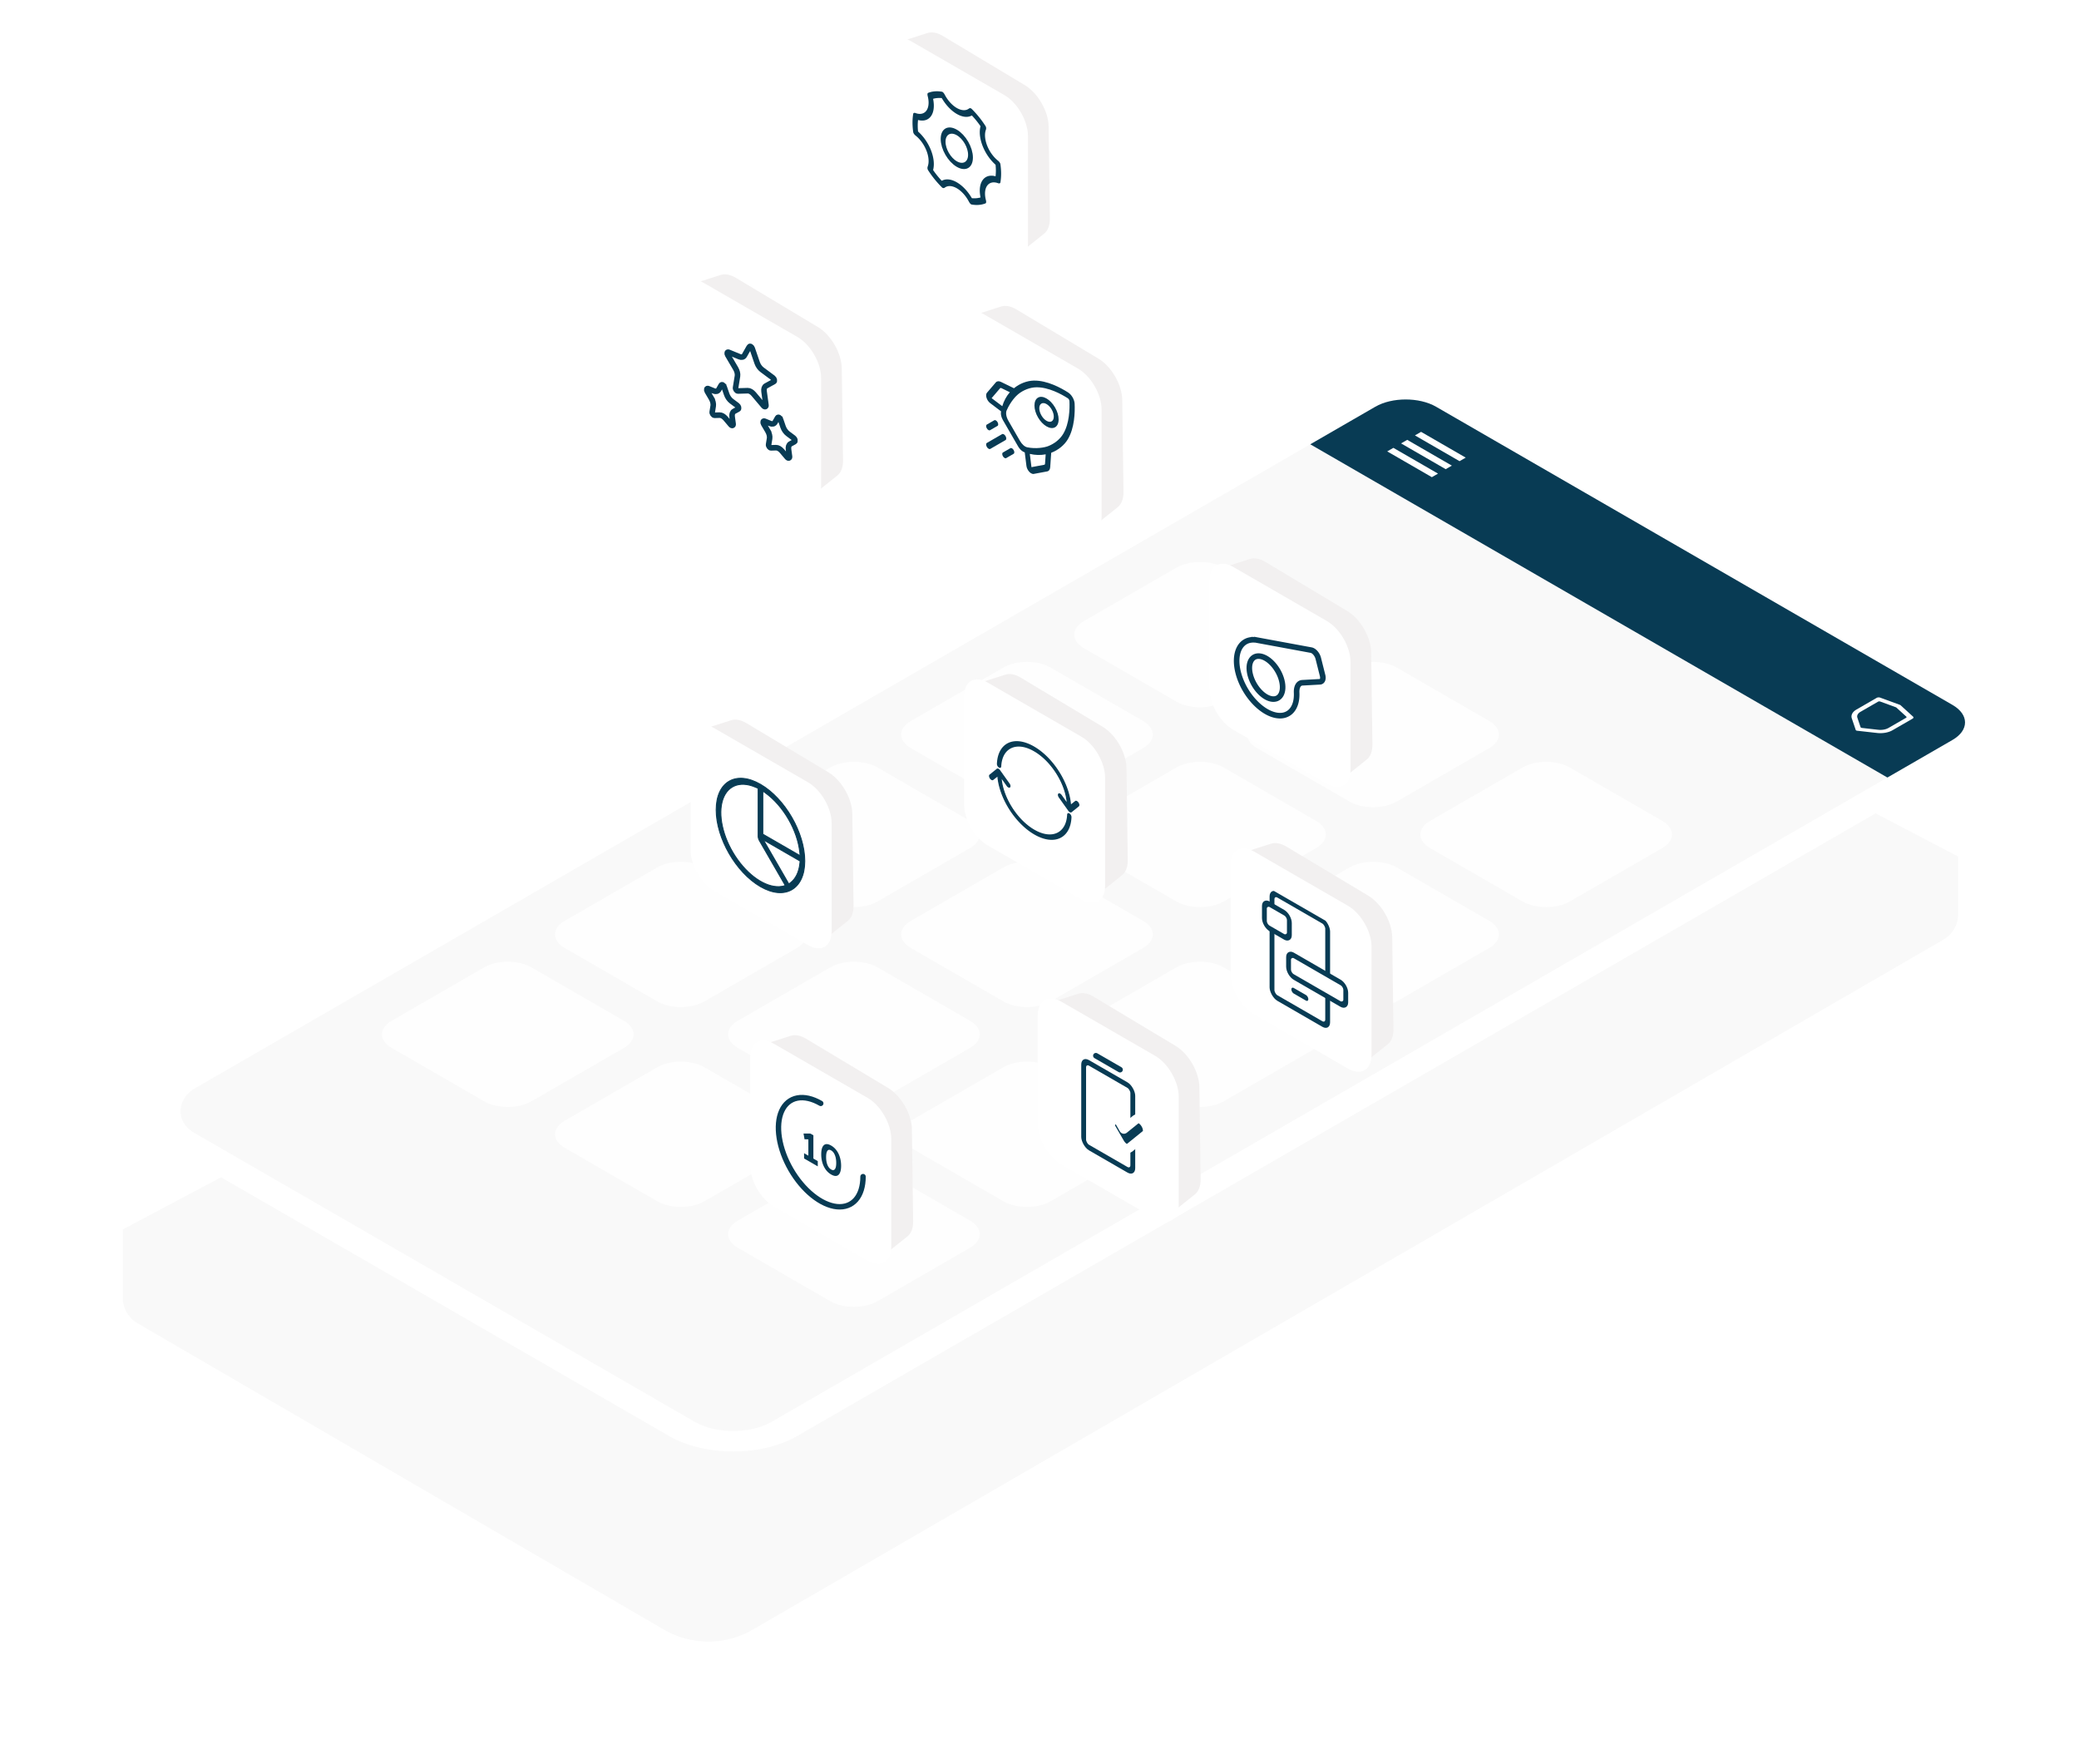 <svg width="593" height="503" fill="none" xmlns="http://www.w3.org/2000/svg"><g filter="url(#a)"><path d="M564.5 226.584v-16.427L401.945 125 41 316.5v19.485a8.402 8.402 0 0 0 4.176 7.261l150.174 87.393a25.206 25.206 0 0 0 25.313.023l339.648-196.809a8.402 8.402 0 0 0 4.189-7.269z" fill="#F9F9F9"/></g><rect y="-4.134" width="198.352" height="419.862" rx="16.806" transform="matrix(.866 .5 -.866 .5 397.37 108.933)" fill="#F9F9F9"/><rect y="-4.134" width="198.352" height="419.862" rx="16.806" transform="matrix(.866 .5 -.866 .5 397.37 108.933)" stroke="#fff" stroke-width="8.269"/><path d="M392.29 116c4.783-2.761 12.538-2.761 17.32 0l147.297 85.042c4.783 2.761 4.783 7.238 0 10l-18.557 10.713-164.616-95.041L392.29 116z" fill="#083B54"/><path fill="#fff" d="m405.34 123.165 12.73 7.35-1.756 1.014-12.73-7.35zM401.389 125.446l12.73 7.35-1.756 1.014-12.73-7.35zM397.438 127.727l12.73 7.35-1.756 1.014-12.73-7.35zM541.936 201.032c.06.022.111.052.149.086l3.574 3.257c.202.184.155.426-.115.582l-5.742 3.315c-1.154.666-2.803.958-4.393.778l-5.713-.645c-.193-.022-.344-.109-.381-.22l-1.118-3.298c-.312-.919.194-1.871 1.347-2.536l5.744-3.316c.269-.156.688-.183 1.007-.067l5.641 2.064zm-1.029.767a.443.443 0 0 0-.15-.087l-4.464-1.633a.769.769 0 0 0-.601.038l-5.007 2.891c-.769.444-1.107 1.079-.899 1.691l.91 2.688c.038.112.189.199.382.22l4.656.526c1.061.12 2.159-.075 2.928-.518l5.008-2.892c.16-.092.187-.236.066-.347l-2.829-2.577z"/><g clip-path="url(#b)" opacity=".8"><path d="M335.555 161.889c3.72-2.148 9.751-2.148 13.472 0l26.365 15.222c3.72 2.148 3.72 5.63 0 7.778l-26.365 15.222c-3.721 2.148-9.752 2.148-13.472 0l-26.366-15.222c-3.72-2.148-3.72-5.63 0-7.778l26.366-15.222z" fill="#fff"/></g><g clip-path="url(#c)" opacity=".8"><path d="M286.192 190.389c3.72-2.148 9.751-2.148 13.471 0l26.366 15.222c3.72 2.148 3.72 5.63 0 7.778l-26.366 15.222c-3.72 2.148-9.751 2.148-13.471 0l-26.366-15.222c-3.72-2.148-3.72-5.63 0-7.778l26.366-15.222z" fill="#fff"/></g><g clip-path="url(#d)" opacity=".8"><path d="M236.828 218.889c3.72-2.148 9.752-2.148 13.472 0l26.365 15.222c3.72 2.148 3.72 5.63 0 7.778L250.3 257.111c-3.72 2.148-9.752 2.148-13.472 0l-26.365-15.222c-3.721-2.148-3.721-5.63 0-7.778l26.365-15.222z" fill="#fff"/></g><g clip-path="url(#e)" opacity=".8"><path d="M187.465 247.389c3.72-2.148 9.751-2.148 13.471 0l26.366 15.222c3.72 2.148 3.72 5.63 0 7.778l-26.366 15.222c-3.72 2.148-9.751 2.148-13.471 0l-26.366-15.222c-3.72-2.148-3.72-5.63 0-7.778l26.366-15.222z" fill="#fff"/></g><g clip-path="url(#f)" opacity=".8"><path d="M138.101 275.889c3.72-2.148 9.752-2.148 13.472 0l26.366 15.222c3.72 2.148 3.72 5.63 0 7.778l-26.366 15.222c-3.72 2.148-9.752 2.148-13.472 0l-26.365-15.222c-3.72-2.148-3.72-5.63 0-7.778l26.365-15.222z" fill="#fff"/></g><g clip-path="url(#g)" opacity=".8"><path d="M384.919 190.389c3.72-2.148 9.751-2.148 13.471 0l26.366 15.222c3.72 2.148 3.72 5.63 0 7.778l-26.366 15.222c-3.72 2.148-9.751 2.148-13.471 0l-26.366-15.222c-3.72-2.148-3.72-5.63 0-7.778l26.366-15.222z" fill="#fff"/></g><g clip-path="url(#h)" opacity=".8"><path d="M335.555 218.889c3.72-2.148 9.751-2.148 13.472 0l26.365 15.222c3.72 2.148 3.72 5.63 0 7.778l-26.365 15.222c-3.721 2.148-9.752 2.148-13.472 0l-26.366-15.222c-3.72-2.148-3.72-5.63 0-7.778l26.366-15.222z" fill="#fff"/></g><g clip-path="url(#i)" opacity=".8"><path d="M286.192 247.389c3.72-2.148 9.751-2.148 13.471 0l26.366 15.222c3.72 2.148 3.72 5.63 0 7.778l-26.366 15.222c-3.72 2.148-9.751 2.148-13.471 0l-26.366-15.222c-3.72-2.148-3.72-5.63 0-7.778l26.366-15.222z" fill="#fff"/></g><g clip-path="url(#j)" opacity=".8"><path d="M236.828 275.889c3.72-2.148 9.752-2.148 13.472 0l26.365 15.222c3.72 2.148 3.72 5.63 0 7.778L250.3 314.111c-3.72 2.148-9.752 2.148-13.472 0l-26.365-15.222c-3.721-2.148-3.721-5.63 0-7.778l26.365-15.222z" fill="#fff"/></g><g clip-path="url(#k)" opacity=".8"><path d="M187.465 304.389c3.72-2.148 9.751-2.148 13.471 0l26.366 15.222c3.72 2.148 3.72 5.63 0 7.778l-26.366 15.222c-3.72 2.148-9.751 2.148-13.471 0l-26.366-15.222c-3.72-2.148-3.72-5.63 0-7.778l26.366-15.222z" fill="#fff"/></g><g clip-path="url(#l)" opacity=".8"><path d="M434.282 218.889c3.72-2.148 9.752-2.148 13.472 0l26.365 15.222c3.72 2.148 3.72 5.63 0 7.778l-26.365 15.222c-3.72 2.148-9.752 2.148-13.472 0l-26.366-15.222c-3.72-2.148-3.72-5.63 0-7.778l26.366-15.222z" fill="#fff"/></g><g clip-path="url(#m)" opacity=".8"><path d="M384.919 247.389c3.72-2.148 9.751-2.148 13.471 0l26.366 15.222c3.72 2.148 3.72 5.63 0 7.778l-26.366 15.222c-3.72 2.148-9.751 2.148-13.471 0l-26.366-15.222c-3.72-2.148-3.72-5.63 0-7.778l26.366-15.222z" fill="#fff"/></g><g clip-path="url(#n)" opacity=".8"><path d="M335.555 275.889c3.72-2.148 9.752-2.148 13.472 0l26.365 15.222c3.72 2.148 3.72 5.63 0 7.778l-26.365 15.222c-3.72 2.148-9.752 2.148-13.472 0l-26.365-15.222c-3.72-2.148-3.72-5.63 0-7.778l26.365-15.222z" fill="#fff"/></g><g clip-path="url(#o)" opacity=".8"><path d="M286.192 304.389c3.72-2.148 9.751-2.148 13.471 0l26.366 15.222c3.72 2.148 3.72 5.63 0 7.778l-26.366 15.222c-3.72 2.148-9.751 2.148-13.471 0l-26.366-15.222c-3.72-2.148-3.72-5.63 0-7.778l26.366-15.222z" fill="#fff"/></g><g clip-path="url(#p)" opacity=".8"><path d="M236.828 332.889c3.72-2.148 9.752-2.148 13.472 0l26.365 15.222c3.72 2.148 3.72 5.63 0 7.778L250.3 371.111c-3.72 2.148-9.752 2.148-13.472 0l-26.365-15.222c-3.721-2.148-3.721-5.63 0-7.778l26.365-15.222z" fill="#fff"/></g><g filter="url(#q)"><path d="M286.773 164.414c1.252-.401 2.801-.101 4.387.851l23.362 14.017c3.731 2.239 6.733 7.452 6.792 11.794l.354 26.214c.026 1.938-.548 3.475-1.618 4.331l-5.752 4.602c-1.601 1.28-4.103.878-6.554-1.054l-20.087-15.834c-2.703-2.132-4.859-5.738-5.495-9.192l-4.922-26.745c-.628-3.413.345-6.044 2.489-6.73l7.044-2.254z" fill="#F2F0F0"/><g clip-path="url(#r)"><path d="M275 170.572c0-4.295 3.016-6.037 6.736-3.889l26.737 15.437c3.72 2.147 6.735 7.371 6.735 11.666v30.873c0 4.296-3.015 6.037-6.735 3.889l-26.737-15.436c-3.72-2.148-6.736-7.371-6.736-11.667v-30.873z" fill="#fff"/><g clip-path="url(#s)" fill="#083B54"><path fill-rule="evenodd" clip-rule="evenodd" d="M305.35 201.807c-.326-6.158-4.862-13.508-10.41-16.711-5.601-3.234-10.171-1.049-10.418 4.859-.011.278.19.625.437.768.246.142.445.026.458-.251.246-5.37 4.416-7.349 9.523-4.4 5.049 2.915 9.182 9.588 9.513 15.202l-1.742-2.453c-.221-.304-.532-.431-.694-.283-.162.148-.114.515.108.82l2.707 3.8c.221.304.532.431.694.283l2.078-1.678c.162-.148.114-.515-.107-.82-.222-.304-.532-.431-.694-.283l-1.453 1.147z"/><path d="m305.35 201.807-.172-.086c.004.083.051.18.117.244.067.064.141.083.186.047l-.131-.205zm-20.828-11.852.172.108-.172-.108zm.895.517.172.109-.172-.109zm19.036 10.802-.101.104c.055.076.127.122.185.118.058-.003.093-.057.088-.137l-.172-.085zm-1.742-2.453.101-.103-.003-.003-.098.106zm-.586.537.1-.104-.002-.003-.098.107zm2.707 3.8-.101.104.003.003.098-.107zm.694.283-.133-.204-.004.004.137.2zm2.078-1.678.132.204.004-.003-.136-.201zm-.801-1.103.131.204.005-.004-.136-.2zm-1.281 1.234c-.332-6.275-4.951-13.746-10.582-16.997v.398c5.465 3.155 9.918 10.385 10.238 16.426l.344.173zm-10.582-16.997c-5.685-3.282-10.338-1.072-10.59 4.949l.344.217c.243-5.795 4.729-7.954 10.246-4.768v-.398zm-10.59 4.949c-.016.395.269.88.609 1.076v-.398a.57.57 0 0 1-.265-.461l-.344-.217zm.609 1.076c.344.199.613.033.63-.341l-.344-.219c-.008.181-.137.248-.286.162v.398zm.63-.341c.241-5.257 4.327-7.21 9.351-4.31v-.398c-5.191-2.997-9.444-.992-9.695 4.489l.344.219zm9.351-4.31c4.966 2.867 9.017 9.42 9.341 14.918l.344.17c-.338-5.731-4.553-12.523-9.685-15.486v.398zm7.671 12.654 1.741 2.453.202-.207-1.742-2.453-.201.207zm-.457-.187c.104-.095.311-.013.459.19l.196-.213c-.294-.406-.708-.578-.928-.378l.273.401zm.069.513c-.143-.196-.169-.421-.069-.513l-.273-.401c-.224.206-.155.715.145 1.128l.197-.214zm2.709 3.803-2.707-3.8-.201.208 2.707 3.8.201-.208zm.457.187c-.104.095-.311.014-.459-.19l-.196.214c.294.405.708.578.928.377l-.273-.401zm2.083-1.681-2.079 1.677.265.408 2.078-1.678-.264-.407zm-.074-.51c.143.197.169.422.07.513l.272.401c.224-.205.155-.714-.145-1.127l-.197.213zm-.459-.19c.104-.095.311-.013.459.19l.197-.213c-.295-.406-.709-.578-.929-.378l.273.401zm-1.458 1.152 1.453-1.148-.263-.408-1.453 1.147.263.409z"/><path fill-rule="evenodd" clip-rule="evenodd" d="M284.626 193.098c.326 6.159 4.862 13.509 10.41 16.712 5.601 3.234 10.17 1.049 10.417-4.859.012-.278-.189-.626-.436-.768-.247-.143-.446-.026-.458.251-.247 5.37-4.416 7.349-9.523 4.4-5.05-2.915-9.182-9.588-9.513-15.202l1.741 2.452c.222.305.532.432.694.284.162-.148.114-.515-.107-.82l-2.707-3.8c-.221-.305-.532-.431-.694-.283l-2.078 1.677c-.162.149-.114.516.107.82.221.305.532.432.694.284l1.453-1.148z"/><path d="m284.626 193.098.172.087a.389.389 0 0 0-.118-.244c-.067-.064-.14-.083-.186-.047l.132.204zm20.827 11.853-.172-.109.172.109zm-.894-.517-.173-.109.173.109zm-19.036-10.802.1-.104c-.054-.076-.126-.122-.184-.119-.059.004-.093.058-.088.137l.172.086zm1.741 2.452-.1.104.002.003.098-.107zm.587-.536-.1.104.002.003.098-.107zm-2.707-3.8.1-.104-.002-.003-.098.107zm-.694-.283.132.204.004-.004-.136-.2zm-2.078 1.677-.133-.204-.004.004.137.2zm.107.82.098-.106-.098.106zm.694.284-.132-.205-.004.005.136.2zm1.281-1.234c.332 6.275 4.951 13.746 10.582 16.997v-.398c-5.465-3.155-9.918-10.385-10.238-16.426l-.344-.173zm10.582 16.997c5.684 3.282 10.338 1.072 10.59-4.949l-.345-.218c-.242 5.796-4.728 7.954-10.245 4.769v.398zm10.59-4.949c.016-.395-.269-.88-.609-1.076v.398a.567.567 0 0 1 .264.46l.345.218zm-.609-1.076c-.344-.199-.613-.033-.631.341l.345.219c.008-.181.137-.248.286-.162v-.398zm-.631.341c-.241 5.257-4.327 7.21-9.35 4.31v.398c5.191 2.997 9.443.992 9.695-4.489l-.345-.219zm-9.35 4.31c-4.967-2.867-9.017-9.42-9.342-14.918l-.343-.171c.338 5.732 4.553 12.524 9.685 15.487v-.398zm-7.671-12.654-1.742-2.453-.201.207 1.742 2.453.201-.207zm.457.186c-.104.096-.312.014-.46-.19l-.196.214c.295.406.709.578.929.377l-.273-.401zm-.069-.512c.142.196.169.421.069.512l.273.401c.224-.205.154-.714-.146-1.127l-.196.214zm-2.709-3.803 2.707 3.8.2-.208-2.707-3.8-.2.208zm-.458-.187c.105-.095.312-.014.46.19l.196-.214c-.294-.405-.709-.578-.928-.377l.272.401zm-2.082 1.681 2.078-1.678-.264-.407-2.079 1.678.265.407zm.073.51c-.142-.197-.169-.422-.069-.513l-.273-.401c-.224.205-.154.714.146 1.127l.196-.213zm.46.19c-.105.095-.312.013-.46-.19l-.196.213c.294.406.709.578.928.377l-.272-.4zm1.457-1.152-1.453 1.148.264.408 1.453-1.147-.264-.409z"/></g></g></g><g filter="url(#t)"><path d="M356.564 131.414c1.253-.401 2.801-.101 4.387.851l23.363 14.017c3.73 2.239 6.732 7.453 6.791 11.794l.354 26.214c.027 1.938-.548 3.475-1.618 4.331l-5.752 4.602c-1.6 1.28-4.103.878-6.554-1.054l-20.086-15.834c-2.704-2.132-4.859-5.738-5.495-9.192l-4.923-26.745c-.628-3.413.345-6.044 2.489-6.73l7.044-2.254z" fill="#F2F0F0"/><g clip-path="url(#u)"><path d="M345 137.572c0-4.295 3.016-6.037 6.736-3.889l26.737 15.437c3.72 2.147 6.735 7.371 6.735 11.666v30.873c0 4.296-3.015 6.037-6.735 3.889l-26.737-15.436c-3.72-2.148-6.736-7.371-6.736-11.667v-30.873z" fill="#fff"/><g clip-path="url(#v)" stroke="#083B54" stroke-width="1.592"><path d="M373.971 157.414c.841.155 1.754 1.202 2.04 2.338l1.234 4.903c.252.999-.065 1.756-.75 1.794l-5.002.276c-1.225.068-1.722 1.366-1.653 2.834.206 4.367-2.098 7.142-5.852 6.448-4.501-.832-9.336-6.318-10.821-12.218-1.384-5.499.615-9.473 4.535-9.318l-.022-.067.022.067a.394.394 0 0 0 .172-.031l16.097 2.974z"/><path d="M365.598 166.086c.845 3.356-.484 5.705-2.969 5.246-2.484-.459-5.183-3.552-6.028-6.909-.845-3.356.485-5.705 2.969-5.246 2.485.459 5.184 3.552 6.028 6.909z"/></g></g></g><path d="M285.564 87.414c1.253-.401 2.801-.1 4.387.851l23.363 14.017c3.73 2.239 6.732 7.453 6.791 11.794l.354 26.214c.027 1.938-.548 3.475-1.618 4.331l-5.752 4.602c-1.6 1.28-4.103.878-6.554-1.054l-20.086-15.834c-2.704-2.132-4.859-5.738-5.495-9.192l-4.923-26.745c-.628-3.413.345-6.044 2.489-6.73l7.044-2.254z" fill="#F2F0F0"/><g clip-path="url(#w)"><path d="M274 93.572c0-4.296 3.016-6.037 6.736-3.889l26.737 15.437c3.72 2.147 6.735 7.371 6.735 11.666v30.873c0 4.296-3.015 6.037-6.735 3.889l-26.737-15.436c-3.72-2.148-6.736-7.371-6.736-11.667V93.572z" fill="#fff"/><g clip-path="url(#x)" fill="#083B54"><path d="M306.52 115.15c-.055-1.191-.853-2.574-1.857-3.217-2.026-1.297-5.99-3.462-9.78-3.386-1.933.038-3.976.815-5.607 2.131l-.06.049-3.701-1.806c-.609-.298-1.152-.242-1.489.152l-2.525 2.952c-.255.299-.296.834-.109 1.431.188.598.573 1.161 1.031 1.507l3.118 2.358-.032.192c-.104.657.102 1.513.55 2.29l4.344 7.523c.372.644.874 1.171 1.389 1.468.106.061.213.113.319.154l.182.067.483 3.88c.071.57.366 1.185.79 1.646.176.192.362.344.548.451.261.151.52.213.746.171l3.819-.711c.509-.095.829-.537.876-1.214l.286-4.108.072-.027c1.955-.755 3.65-2.136 4.649-3.79 1.961-3.245 2.069-7.761 1.958-10.163zm-8.658 17.404-3.653.68-.471-3.781c1.544.367 3.072.409 4.527.125l-.187 2.676c-.011.167-.09.276-.216.3zm-12.233-21.863 2.411 1.177c-.974 1.118-1.701 2.462-2.155 3.983l-3.039-2.298 2.415-2.824c.084-.097.218-.111.368-.038zm13.336 16.551c-1.032.398-3.484.848-5.982.326-.733-.154-1.517-.895-2.061-1.837l-3.284-5.699c-.614-1.065-.837-2.249-.508-2.988 1.141-2.564 2.656-4.108 3.283-4.614 1.509-1.218 3.386-1.936 5.15-1.972 3.479-.069 7.144 1.935 9.019 3.136.249.159.446.501.459.795.103 2.225.006 6.401-1.794 9.379-.912 1.51-2.473 2.776-4.282 3.474z"/><path d="M298.508 121.611c.883.509 1.765.631 2.437.242.651-.376 1.01-1.169 1.01-2.232 0-1.064-.359-2.27-1.01-3.398-1.344-2.329-3.53-3.591-4.874-2.814-.651.376-1.009 1.169-1.009 2.232 0 1.064.358 2.271 1.009 3.398.672 1.165 1.554 2.062 2.437 2.572zm-1.462-6.513c.403-.233.933-.16 1.462.145.53.306 1.059.845 1.462 1.543.391.677.606 1.401.606 2.039 0 .638-.215 1.114-.606 1.339-.806.466-2.118-.291-2.924-1.688-.391-.677-.606-1.401-.606-2.039 0-.638.215-1.114.606-1.339zM281.93 122.652c.168.097.336.12.463.046l2.138-1.234c.255-.148.255-.626 0-1.069-.256-.443-.671-.682-.926-.535l-2.137 1.234c-.256.148-.256.626 0 1.069.127.222.295.392.462.489zM286.817 124.381c-.271-.469-.711-.723-.982-.567l-4.356 2.515c-.271.157-.271.664 0 1.134.136.234.313.415.491.518.177.102.355.127.491.048l4.356-2.515c.271-.156.271-.664 0-1.133zM288.2 127.82l-2.137 1.233c-.256.148-.256.627 0 1.069.128.222.295.392.463.489.167.097.335.12.463.046l2.137-1.234c.255-.148.255-.626 0-1.069-.256-.443-.67-.682-.926-.534z"/></g></g><path d="M264.564 9.414c1.253-.401 2.801-.1 4.387.851l23.363 14.017c3.73 2.239 6.732 7.453 6.791 11.794l.354 26.214c.027 1.938-.548 3.475-1.618 4.331l-5.752 4.602c-1.6 1.28-4.103.878-6.554-1.054l-20.086-15.834c-2.704-2.132-4.859-5.738-5.495-9.192l-4.923-26.745c-.628-3.413.345-6.044 2.489-6.73l7.044-2.254z" fill="#F2F0F0"/><g clip-path="url(#y)"><path d="M253 15.572c0-4.295 3.016-6.037 6.736-3.889l26.737 15.437c3.72 2.147 6.735 7.37 6.735 11.666V69.66c0 4.296-3.015 6.037-6.735 3.89l-26.737-15.437C256.016 55.964 253 50.74 253 46.445V15.572z" fill="#fff"/><g clip-path="url(#z)"><path fill-rule="evenodd" clip-rule="evenodd" d="M268.679 26.16c.203.034.514.31.786.831.307.59.67 1.155 1.076 1.675.714.914 1.535 1.653 2.371 2.136.837.483 1.657.691 2.371.602.406-.051.769-.198 1.076-.432.272-.207.584-.124.787.076a28.733 28.733 0 0 1 3.956 4.901c.165.257.251.669.111 1.047a4.421 4.421 0 0 0-.253 1.437c-.022.948.189 2.019.608 3.093a10.926 10.926 0 0 0 1.767 2.99c.419.503.869.945 1.333 1.312.41.323.637.718.676.985.135.924.206 1.838.206 2.73 0 .894-.071 1.726-.206 2.496-.039.221-.266.354-.676.205a3.466 3.466 0 0 0-1.333-.229c-.735.033-1.347.361-1.766.95-.419.59-.63 1.417-.608 2.39.012.55.098 1.133.252 1.729.14.539.055.852-.111.918-1.168.466-2.509.579-3.956.333-.203-.035-.515-.31-.787-.832a10.984 10.984 0 0 0-1.076-1.674c-.714-.914-1.534-1.653-2.371-2.136-.836-.483-1.657-.691-2.371-.602a2.204 2.204 0 0 0-1.076.432c-.272.207-.583.123-.786-.077a28.73 28.73 0 0 1-3.957-4.9 1.223 1.223 0 0 1-.11-1.047 4.45 4.45 0 0 0 .252-1.437c.022-.948-.188-2.019-.608-3.093a10.948 10.948 0 0 0-1.766-2.99 9.11 9.11 0 0 0-1.333-1.311c-.41-.324-.638-.72-.677-.987a19.028 19.028 0 0 1-.204-2.73c0-.893.071-1.725.205-2.495.039-.221.267-.354.676-.205.464.17.914.247 1.333.228.735-.032 1.346-.361 1.766-.95.419-.59.629-1.417.608-2.39a7.677 7.677 0 0 0-.253-1.728c-.14-.54-.054-.853.111-.919 1.169-.466 2.51-.578 3.957-.332zm.21 2.256-.28-.448-.34-.018a6.391 6.391 0 0 0-1.807.154l-.309.074.079.472c.304 1.838.062 3.43-.68 4.472-.741 1.044-1.93 1.465-3.341 1.18l-.359-.072-.035.414c-.065.76-.065 1.561 0 2.395l.035.454.359.342c1.411 1.345 2.6 3.138 3.341 5.038.759 1.945.976 3.802.68 5.258l-.078.382.309.43c.568.79 1.172 1.54 1.806 2.24l.34.376.28-.126c1.105-.497 2.538-.297 4.024.562 1.522.879 2.943 2.35 4.025 4.085l.28.449.34.017a6.392 6.392 0 0 0 1.806-.154l.309-.074-.078-.472c-.304-1.837-.062-3.43.68-4.472.741-1.044 1.93-1.465 3.341-1.18l.359.072.035-.414c.064-.76.064-1.56 0-2.394l-.035-.455-.359-.342c-1.412-1.345-2.601-3.14-3.342-5.039h-.001c-.742-1.9-.983-3.771-.679-5.257l.078-.382-.309-.43a25.306 25.306 0 0 0-1.807-2.24l-.34-.376-.279.125c-1.105.497-2.538.297-4.023-.561h-.001c-1.486-.857-2.919-2.312-4.024-4.085zm10.143 7.487zm4.406 11.286zm0 2.27v.001zm-6.118 6.346zm1.713-.147z" fill="#083B54"/><circle r="4.51" transform="matrix(.866 .5 0 1 272.913 42.284)" stroke="#083B54" stroke-width="1.592"/></g></g><path d="M205.564 78.414c1.253-.401 2.801-.1 4.387.851l23.363 14.017c3.73 2.239 6.732 7.453 6.791 11.794l.354 26.214c.027 1.938-.548 3.475-1.618 4.331l-5.752 4.602c-1.6 1.28-4.103.878-6.554-1.054l-20.086-15.834c-2.704-2.132-4.859-5.738-5.495-9.192l-4.923-26.745c-.628-3.413.345-6.044 2.489-6.73l7.044-2.254z" fill="#F2F0F0"/><g clip-path="url(#A)"><path d="M194 84.572c0-4.296 3.016-6.037 6.736-3.889l26.737 15.437c3.72 2.147 6.735 7.371 6.735 11.666v30.873c0 4.296-3.015 6.037-6.735 3.889l-26.737-15.436c-3.72-2.148-6.736-7.371-6.736-11.667V84.572z" fill="#fff"/><g clip-path="url(#B)" stroke="#083B54" stroke-width="1.592"><path d="M213.731 98.907c.168-.297.655-.016.824.476l1.403 4.094c.268.781.786 1.514 1.384 1.96l3.139 2.339c.377.281.527.903.254 1.052l-2.271 1.245c-.433.238-.631.826-.528 1.573l.536 3.919c.064.471-.33.574-.667.175l-2.807-3.325c-.536-.634-1.175-1.004-1.711-.988l-2.807.084c-.337.01-.731-.548-.667-.945l.537-3.299c.102-.63-.096-1.446-.529-2.184l-2.271-3.867c-.273-.465-.122-.913.255-.759l3.138 1.286c.599.245 1.116.11 1.384-.362l1.404-2.474zM221.801 119.141c.169-.297.656-.016.824.476l.618.004-.618-.004.728 2.124c.268.781.786 1.514 1.384 1.96l1.629 1.214c.377.281.527.902.255 1.052l-1.179.646c-.433.237-.631.826-.528 1.573l.278 2.034c.064.47-.33.573-.667.174l-1.457-1.725c-.535-.634-1.175-1.004-1.71-.988l-1.457.044c-.337.01-.731-.548-.667-.945l.279-1.712c.102-.629-.096-1.446-.529-2.184l-.481.292.481-.292-1.178-2.006c-.273-.465-.123-.913.254-.759l1.629.667c.598.246 1.116.11 1.384-.362l.728-1.283zM205.718 109.855c.168-.297.655-.016.824.476l.618.005-.618-.005.728 2.124c.268.781.786 1.514 1.384 1.961l1.629 1.213c.377.281.527.903.254 1.052l-1.178.646c-.433.238-.631.826-.529 1.574l.279 2.033c.064.471-.33.574-.667.174l-1.457-1.725c-.535-.634-1.175-1.003-1.71-.987l-1.457.043c-.337.01-.731-.548-.667-.944l.278-1.713c.103-.629-.095-1.446-.528-2.184l-.481.293.481-.293-1.179-2.006c-.272-.465-.122-.913.255-.758l1.629.667c.598.245 1.116.11 1.384-.362l.728-1.284z"/></g></g><g filter="url(#C)"><path d="M362.564 212.62c1.253-.401 2.801-.101 4.387.851l23.363 14.017c3.73 2.239 6.732 7.453 6.791 11.794l.354 26.214c.027 1.938-.548 3.475-1.618 4.331l-5.752 4.602c-1.6 1.28-4.103.878-6.554-1.054l-20.086-15.834c-2.704-2.132-4.859-5.738-5.495-9.192l-4.923-26.745c-.628-3.413.345-6.044 2.489-6.73l7.044-2.254z" fill="#F2F0F0"/><g clip-path="url(#D)"><path d="M351 218.778c0-4.295 3.016-6.037 6.736-3.889l26.737 15.437c3.72 2.148 6.735 7.371 6.735 11.666v30.873c0 4.296-3.015 6.037-6.735 3.889l-26.737-15.436c-3.72-2.148-6.736-7.371-6.736-11.667v-30.873z" fill="#fff"/><g clip-path="url(#E)" stroke="#083B54" stroke-width="1.592"><rect x="-.689" y="-1.194" width="18.332" height="29.449" rx="1.757" transform="matrix(.866 .5 0 1 363.417 227.853)" stroke-linecap="round" stroke-linejoin="round"/><rect x="-.689" y=".398" width="6.898" height="8.224" rx="1.708" transform="matrix(0 -1 .866 .5 360.305 235.051)" fill="#fff"/><rect x="-.689" y=".398" width="6.161" height="18.837" rx="1.708" transform="matrix(0 -1 .866 .5 367.198 248.906)" fill="#fff"/><path transform="matrix(.866 .5 0 1 368.342 254.972)" stroke-linecap="round" stroke-linejoin="round" d="M.796-.796h3.988"/></g></g></g><g filter="url(#F)"><path d="M225.564 267.414c1.253-.401 2.801-.101 4.387.851l23.363 14.018c3.73 2.238 6.732 7.452 6.791 11.793l.354 26.214c.027 1.938-.548 3.475-1.618 4.331l-5.752 4.602c-1.6 1.28-4.103.878-6.554-1.054l-20.086-15.834c-2.704-2.131-4.859-5.738-5.495-9.192l-4.923-26.745c-.628-3.413.345-6.044 2.489-6.73l7.044-2.254z" fill="#F2F0F0"/><g clip-path="url(#G)"><path d="M214 273.572c0-4.295 3.016-6.036 6.736-3.889l26.737 15.437c3.72 2.148 6.735 7.371 6.735 11.666v30.874c0 4.295-3.015 6.036-6.735 3.888l-26.737-15.436c-3.72-2.148-6.736-7.371-6.736-11.667v-30.873z" fill="#fff"/><g clip-path="url(#H)"><path d="M246.167 307.58c0 2.755-.708 5.039-2.033 6.565-1.326 1.525-3.21 2.223-5.414 2.004-2.204-.218-4.629-1.342-6.969-3.231-2.34-1.888-4.489-4.456-6.176-7.378-1.687-2.922-2.836-6.067-3.301-9.037-.466-2.971-.227-5.634.686-7.652s2.459-3.3 4.443-3.685c1.983-.386 4.316.144 6.701 1.521" stroke="#083B54" stroke-width="1.548" stroke-linecap="round" stroke-linejoin="round"/><path d="M229.351 302.4v-1.502l1.22.705v-4.655l-1.089-.021-.292-1.636 1.956.006.858.495v6.638l1.25.722v1.501l-3.903-2.253zM237.078 306.976a4.997 4.997 0 0 1-1.533-1.378 6.543 6.543 0 0 1-.968-1.981 8.406 8.406 0 0 1-.333-2.405c0-.855.111-1.529.333-2.02.228-.487.551-.774.968-.862.423-.084.934.046 1.533.392a4.97 4.97 0 0 1 1.523 1.372c.423.573.746 1.233.968 1.98.229.751.343 1.555.343 2.411 0 .856-.114 1.527-.343 2.014-.222.491-.545.779-.968.863-.424.084-.931-.045-1.523-.386zm0-1.433c.457.264.81.234 1.059-.088.255-.319.383-.91.383-1.774 0-.871-.128-1.617-.383-2.239-.249-.625-.602-1.069-1.059-1.333-.464-.268-.82-.233-1.069.105-.249.33-.373.931-.373 1.802 0 .864.124 1.6.373 2.21.249.61.605 1.049 1.069 1.317z" fill="#083B54"/></g></g></g><g filter="url(#I)"><path d="M307.564 255.414c1.253-.401 2.801-.101 4.387.851l23.363 14.018c3.73 2.238 6.732 7.452 6.791 11.793l.354 26.214c.027 1.938-.548 3.475-1.618 4.331l-5.752 4.602c-1.6 1.28-4.103.878-6.554-1.054l-20.086-15.834c-2.704-2.131-4.859-5.738-5.495-9.192l-4.923-26.745c-.628-3.413.345-6.044 2.489-6.73l7.044-2.254z" fill="#F2F0F0"/><g clip-path="url(#J)"><path d="M296 261.572c0-4.295 3.016-6.036 6.736-3.889l26.737 15.437c3.72 2.148 6.735 7.371 6.735 11.666v30.874c0 4.295-3.015 6.036-6.735 3.888l-26.737-15.436c-3.72-2.148-6.736-7.371-6.736-11.667v-30.873z" fill="#fff"/><g clip-path="url(#K)" stroke-linecap="round"><rect x="-.689" y="-1.194" width="16.184" height="24.143" rx="1.757" transform="matrix(.866 .5 0 1 309.693 275.806)" stroke="#083B54" stroke-width="1.592" stroke-linejoin="round"/><path d="m319.474 277.075-6.893-3.98" stroke="#083B54" stroke-width="1.592"/><path d="m317.34 291.42-.813-1.407c.718-.415 1.882.257 2.6 1.5l1.449 2.51 3.498-2.828c.65-.525 1.809.022 2.589 1.223s.885 2.6.235 3.125l-4.787 3.869c-.33.267-.813.265-1.328-.005-.516-.271-1.018-.786-1.383-1.418l-2.873-4.975m.813-1.594-.813 1.594m.813-1.594-.813-1.407c-.717.414-.717 1.758 0 3.001m.813-1.594-.813 1.594" fill="#083B54" stroke="#fff" stroke-width="2.653" stroke-linejoin="round"/></g></g></g><g filter="url(#L)"><path d="M208.564 177.414c1.253-.401 2.801-.101 4.387.851l23.363 14.017c3.73 2.239 6.732 7.453 6.791 11.794l.354 26.214c.027 1.938-.548 3.475-1.618 4.331l-5.752 4.602c-1.6 1.28-4.103.878-6.554-1.054l-20.086-15.834c-2.704-2.132-4.859-5.738-5.495-9.192l-4.923-26.745c-.628-3.413.345-6.044 2.489-6.73l7.044-2.254z" fill="#F2F0F0"/><g clip-path="url(#M)"><path d="M197 183.572c0-4.295 3.016-6.037 6.736-3.889l26.737 15.437c3.72 2.147 6.735 7.371 6.735 11.666v30.873c0 4.296-3.015 6.037-6.735 3.889l-26.737-15.436c-3.72-2.148-6.736-7.371-6.736-11.667v-30.873z" fill="#fff"/><g clip-path="url(#N)"><path fill-rule="evenodd" clip-rule="evenodd" d="M204.276 202.988c0-8.059 5.658-11.325 12.637-7.296 6.979 4.03 12.636 13.828 12.637 21.887-.008 8.051-5.662 11.316-12.638 7.297-6.979-4.03-12.636-13.829-12.636-21.888zm11.972 7.494v-13.646l-.749-.323c-4.627-1.995-8.42-.298-9.551 4.274-1.13 4.572.633 11.081 4.442 16.389 3.767 5.251 8.77 8.261 12.643 7.621l.003.008.125-.027.08-.018.003-.001.079-.019.006-.001.016-.003.016-.004.622-.199-7.35-12.734-.002-.003c-.247-.434-.384-.905-.383-1.311v-.003zm2.078-12.337-.748-.54V209.9l10.648 6.148-.094-.918c-.645-6.29-4.681-13.281-9.806-16.985zm9.899 19.438-10.485-6.053 7.261 12.576.477-.354.017-.014c1.446-1.104 2.364-2.964 2.637-5.346l.093-.809z" fill="#083B54" stroke="#083B54" stroke-width=".265"/></g></g></g><defs><clipPath id="o"><path d="M286.192 304.389c3.72-2.148 9.751-2.148 13.471 0l26.366 15.222c3.72 2.148 3.72 5.63 0 7.778l-26.366 15.222c-3.72 2.148-9.751 2.148-13.471 0l-26.366-15.222c-3.72-2.148-3.72-5.63 0-7.778l26.366-15.222z" fill="#fff"/></clipPath><clipPath id="N"><path fill="#fff" transform="matrix(.866 .5 0 1 203.701 187.401)" d="M0 0h30.952v30.952H0z"/></clipPath><clipPath id="M"><path d="M197 183.572c0-4.295 3.016-6.037 6.736-3.889l26.737 15.437c3.72 2.147 6.735 7.371 6.735 11.666v30.873c0 4.296-3.015 6.037-6.735 3.889l-26.737-15.436c-3.72-2.148-6.736-7.371-6.736-11.667v-30.873z" fill="#fff"/></clipPath><clipPath id="K"><path fill="#fff" transform="matrix(.866 .5 0 1 302.701 265.402)" d="M0 0h30.952v30.952H0z"/></clipPath><clipPath id="J"><path d="M296 261.572c0-4.295 3.016-6.036 6.736-3.889l26.737 15.437c3.72 2.148 6.735 7.371 6.735 11.666v30.874c0 4.295-3.015 6.036-6.735 3.888l-26.737-15.436c-3.72-2.148-6.736-7.371-6.736-11.667v-30.873z" fill="#fff"/></clipPath><clipPath id="H"><path fill="#fff" transform="matrix(.866 .5 0 1 220.701 277.402)" d="M0 0h30.952v30.952H0z"/></clipPath><clipPath id="G"><path d="M214 273.572c0-4.295 3.016-6.036 6.736-3.889l26.737 15.437c3.72 2.148 6.735 7.371 6.735 11.666v30.874c0 4.295-3.015 6.036-6.735 3.888l-26.737-15.436c-3.72-2.148-6.736-7.371-6.736-11.667v-30.873z" fill="#fff"/></clipPath><clipPath id="b"><path d="M335.555 161.889c3.72-2.148 9.751-2.148 13.472 0l26.365 15.222c3.72 2.148 3.72 5.63 0 7.778l-26.365 15.222c-3.721 2.148-9.752 2.148-13.472 0l-26.366-15.222c-3.72-2.148-3.72-5.63 0-7.778l26.366-15.222z" fill="#fff"/></clipPath><clipPath id="c"><path d="M286.192 190.389c3.72-2.148 9.751-2.148 13.471 0l26.366 15.222c3.72 2.148 3.72 5.63 0 7.778l-26.366 15.222c-3.72 2.148-9.751 2.148-13.471 0l-26.366-15.222c-3.72-2.148-3.72-5.63 0-7.778l26.366-15.222z" fill="#fff"/></clipPath><clipPath id="d"><path d="M236.828 218.889c3.72-2.148 9.752-2.148 13.472 0l26.365 15.222c3.72 2.148 3.72 5.63 0 7.778L250.3 257.111c-3.72 2.148-9.752 2.148-13.472 0l-26.365-15.222c-3.721-2.148-3.721-5.63 0-7.778l26.365-15.222z" fill="#fff"/></clipPath><clipPath id="e"><path d="M187.465 247.389c3.72-2.148 9.751-2.148 13.471 0l26.366 15.222c3.72 2.148 3.72 5.63 0 7.778l-26.366 15.222c-3.72 2.148-9.751 2.148-13.471 0l-26.366-15.222c-3.72-2.148-3.72-5.63 0-7.778l26.366-15.222z" fill="#fff"/></clipPath><clipPath id="f"><path d="M138.101 275.889c3.72-2.148 9.752-2.148 13.472 0l26.366 15.222c3.72 2.148 3.72 5.63 0 7.778l-26.366 15.222c-3.72 2.148-9.752 2.148-13.472 0l-26.365-15.222c-3.72-2.148-3.72-5.63 0-7.778l26.365-15.222z" fill="#fff"/></clipPath><clipPath id="g"><path d="M384.919 190.389c3.72-2.148 9.751-2.148 13.471 0l26.366 15.222c3.72 2.148 3.72 5.63 0 7.778l-26.366 15.222c-3.72 2.148-9.751 2.148-13.471 0l-26.366-15.222c-3.72-2.148-3.72-5.63 0-7.778l26.366-15.222z" fill="#fff"/></clipPath><clipPath id="h"><path d="M335.555 218.889c3.72-2.148 9.751-2.148 13.472 0l26.365 15.222c3.72 2.148 3.72 5.63 0 7.778l-26.365 15.222c-3.721 2.148-9.752 2.148-13.472 0l-26.366-15.222c-3.72-2.148-3.72-5.63 0-7.778l26.366-15.222z" fill="#fff"/></clipPath><clipPath id="i"><path d="M286.192 247.389c3.72-2.148 9.751-2.148 13.471 0l26.366 15.222c3.72 2.148 3.72 5.63 0 7.778l-26.366 15.222c-3.72 2.148-9.751 2.148-13.471 0l-26.366-15.222c-3.72-2.148-3.72-5.63 0-7.778l26.366-15.222z" fill="#fff"/></clipPath><clipPath id="j"><path d="M236.828 275.889c3.72-2.148 9.752-2.148 13.472 0l26.365 15.222c3.72 2.148 3.72 5.63 0 7.778L250.3 314.111c-3.72 2.148-9.752 2.148-13.472 0l-26.365-15.222c-3.721-2.148-3.721-5.63 0-7.778l26.365-15.222z" fill="#fff"/></clipPath><clipPath id="k"><path d="M187.465 304.389c3.72-2.148 9.751-2.148 13.471 0l26.366 15.222c3.72 2.148 3.72 5.63 0 7.778l-26.366 15.222c-3.72 2.148-9.751 2.148-13.471 0l-26.366-15.222c-3.72-2.148-3.72-5.63 0-7.778l26.366-15.222z" fill="#fff"/></clipPath><clipPath id="l"><path d="M434.282 218.889c3.72-2.148 9.752-2.148 13.472 0l26.365 15.222c3.72 2.148 3.72 5.63 0 7.778l-26.365 15.222c-3.72 2.148-9.752 2.148-13.472 0l-26.366-15.222c-3.72-2.148-3.72-5.63 0-7.778l26.366-15.222z" fill="#fff"/></clipPath><clipPath id="m"><path d="M384.919 247.389c3.72-2.148 9.751-2.148 13.471 0l26.366 15.222c3.72 2.148 3.72 5.63 0 7.778l-26.366 15.222c-3.72 2.148-9.751 2.148-13.471 0l-26.366-15.222c-3.72-2.148-3.72-5.63 0-7.778l26.366-15.222z" fill="#fff"/></clipPath><clipPath id="n"><path d="M335.555 275.889c3.72-2.148 9.752-2.148 13.472 0l26.365 15.222c3.72 2.148 3.72 5.63 0 7.778l-26.365 15.222c-3.72 2.148-9.752 2.148-13.472 0l-26.365-15.222c-3.72-2.148-3.72-5.63 0-7.778l26.365-15.222z" fill="#fff"/></clipPath><clipPath id="E"><path fill="#fff" transform="matrix(.866 .5 0 1 357.893 222.939)" d="M0 0h30.952v30.952H0z"/></clipPath><clipPath id="p"><path d="M236.828 332.889c3.72-2.148 9.752-2.148 13.472 0l26.365 15.222c3.72 2.148 3.72 5.63 0 7.778L250.3 371.111c-3.72 2.148-9.752 2.148-13.472 0l-26.365-15.222c-3.721-2.148-3.721-5.63 0-7.778l26.365-15.222z" fill="#fff"/></clipPath><clipPath id="r"><path d="M275 170.572c0-4.295 3.016-6.037 6.736-3.889l26.737 15.437c3.72 2.147 6.735 7.371 6.735 11.666v30.873c0 4.296-3.015 6.037-6.735 3.889l-26.737-15.436c-3.72-2.148-6.736-7.371-6.736-11.667v-30.873z" fill="#fff"/></clipPath><clipPath id="s"><path fill="#fff" transform="matrix(.866 .5 0 1 281.701 174.401)" d="M0 0h30.952v30.952H0z"/></clipPath><clipPath id="u"><path d="M345 137.572c0-4.295 3.016-6.037 6.736-3.889l26.737 15.437c3.72 2.147 6.735 7.371 6.735 11.666v30.873c0 4.296-3.015 6.037-6.735 3.889l-26.737-15.436c-3.72-2.148-6.736-7.371-6.736-11.667v-30.873z" fill="#fff"/></clipPath><clipPath id="v"><path fill="#fff" transform="matrix(.866 .5 0 1 351.701 141.401)" d="M0 0h30.952v30.952H0z"/></clipPath><clipPath id="w"><path d="M274 93.572c0-4.296 3.016-6.037 6.736-3.889l26.737 15.437c3.72 2.147 6.735 7.371 6.735 11.666v30.873c0 4.296-3.015 6.037-6.735 3.889l-26.737-15.436c-3.72-2.148-6.736-7.371-6.736-11.667V93.572z" fill="#fff"/></clipPath><clipPath id="x"><path fill="#fff" transform="matrix(.866 .5 0 1 280.701 97.401)" d="M0 0h30.952v30.952H0z"/></clipPath><clipPath id="y"><path d="M253 15.572c0-4.295 3.016-6.037 6.736-3.889l26.737 15.437c3.72 2.147 6.735 7.37 6.735 11.666V69.66c0 4.296-3.015 6.037-6.735 3.89l-26.737-15.437C256.016 55.964 253 50.74 253 46.445V15.572z" fill="#fff"/></clipPath><clipPath id="z"><path fill="#fff" transform="matrix(.866 .5 0 1 259.701 19.401)" d="M0 0h30.952v30.952H0z"/></clipPath><clipPath id="A"><path d="M194 84.572c0-4.296 3.016-6.037 6.736-3.889l26.737 15.437c3.72 2.147 6.735 7.371 6.735 11.666v30.873c0 4.296-3.015 6.037-6.735 3.889l-26.737-15.436c-3.72-2.148-6.736-7.371-6.736-11.667V84.572z" fill="#fff"/></clipPath><clipPath id="B"><path fill="#fff" transform="matrix(.866 .5 0 1 200.701 88.401)" d="M0 0h30.952v30.952H0z"/></clipPath><clipPath id="D"><path d="M351 218.778c0-4.295 3.016-6.037 6.736-3.889l26.737 15.437c3.72 2.148 6.735 7.371 6.735 11.666v30.873c0 4.296-3.015 6.037-6.735 3.889l-26.737-15.436c-3.72-2.148-6.736-7.371-6.736-11.667v-30.873z" fill="#fff"/></clipPath><filter id="q" x="231" y="146.794" width="134.669" height="157.643" filterUnits="userSpaceOnUse" color-interpolation-filters="sRGB"><feFlood flood-opacity="0" result="BackgroundImageFix"/><feColorMatrix in="SourceAlpha" values="0 0 0 0 0 0 0 0 0 0 0 0 0 0 0 0 0 0 127 0" result="hardAlpha"/><feOffset dy="28"/><feGaussianBlur stdDeviation="22"/><feComposite in2="hardAlpha" operator="out"/><feColorMatrix values="0 0 0 0 0 0 0 0 0 0 0 0 0 0 0 0 0 0 0.06 0"/><feBlend in2="BackgroundImageFix" result="effect1_dropShadow_522:7278"/><feBlend in="SourceGraphic" in2="effect1_dropShadow_522:7278" result="shape"/></filter><filter id="L" x="153" y="159.794" width="134.46" height="157.643" filterUnits="userSpaceOnUse" color-interpolation-filters="sRGB"><feFlood flood-opacity="0" result="BackgroundImageFix"/><feColorMatrix in="SourceAlpha" values="0 0 0 0 0 0 0 0 0 0 0 0 0 0 0 0 0 0 127 0" result="hardAlpha"/><feOffset dy="28"/><feGaussianBlur stdDeviation="22"/><feComposite in2="hardAlpha" operator="out"/><feColorMatrix values="0 0 0 0 0 0 0 0 0 0 0 0 0 0 0 0 0 0 0.06 0"/><feBlend in2="BackgroundImageFix" result="effect1_dropShadow_522:7278"/><feBlend in="SourceGraphic" in2="effect1_dropShadow_522:7278" result="shape"/></filter><filter id="I" x="252" y="237.794" width="134.46" height="157.643" filterUnits="userSpaceOnUse" color-interpolation-filters="sRGB"><feFlood flood-opacity="0" result="BackgroundImageFix"/><feColorMatrix in="SourceAlpha" values="0 0 0 0 0 0 0 0 0 0 0 0 0 0 0 0 0 0 127 0" result="hardAlpha"/><feOffset dy="28"/><feGaussianBlur stdDeviation="22"/><feComposite in2="hardAlpha" operator="out"/><feColorMatrix values="0 0 0 0 0 0 0 0 0 0 0 0 0 0 0 0 0 0 0.06 0"/><feBlend in2="BackgroundImageFix" result="effect1_dropShadow_522:7278"/><feBlend in="SourceGraphic" in2="effect1_dropShadow_522:7278" result="shape"/></filter><filter id="F" x="170" y="249.794" width="134.46" height="157.643" filterUnits="userSpaceOnUse" color-interpolation-filters="sRGB"><feFlood flood-opacity="0" result="BackgroundImageFix"/><feColorMatrix in="SourceAlpha" values="0 0 0 0 0 0 0 0 0 0 0 0 0 0 0 0 0 0 127 0" result="hardAlpha"/><feOffset dy="28"/><feGaussianBlur stdDeviation="22"/><feComposite in2="hardAlpha" operator="out"/><feColorMatrix values="0 0 0 0 0 0 0 0 0 0 0 0 0 0 0 0 0 0 0.06 0"/><feBlend in2="BackgroundImageFix" result="effect1_dropShadow_522:7278"/><feBlend in="SourceGraphic" in2="effect1_dropShadow_522:7278" result="shape"/></filter><filter id="C" x="307" y="195" width="134.46" height="157.643" filterUnits="userSpaceOnUse" color-interpolation-filters="sRGB"><feFlood flood-opacity="0" result="BackgroundImageFix"/><feColorMatrix in="SourceAlpha" values="0 0 0 0 0 0 0 0 0 0 0 0 0 0 0 0 0 0 127 0" result="hardAlpha"/><feOffset dy="28"/><feGaussianBlur stdDeviation="22"/><feComposite in2="hardAlpha" operator="out"/><feColorMatrix values="0 0 0 0 0 0 0 0 0 0 0 0 0 0 0 0 0 0 0.06 0"/><feBlend in2="BackgroundImageFix" result="effect1_dropShadow_522:7278"/><feBlend in="SourceGraphic" in2="effect1_dropShadow_522:7278" result="shape"/></filter><filter id="t" x="301" y="113.794" width="134.46" height="157.643" filterUnits="userSpaceOnUse" color-interpolation-filters="sRGB"><feFlood flood-opacity="0" result="BackgroundImageFix"/><feColorMatrix in="SourceAlpha" values="0 0 0 0 0 0 0 0 0 0 0 0 0 0 0 0 0 0 127 0" result="hardAlpha"/><feOffset dy="28"/><feGaussianBlur stdDeviation="22"/><feComposite in2="hardAlpha" operator="out"/><feColorMatrix values="0 0 0 0 0 0 0 0 0 0 0 0 0 0 0 0 0 0 0.06 0"/><feBlend in2="BackgroundImageFix" result="effect1_dropShadow_522:7278"/><feBlend in="SourceGraphic" in2="effect1_dropShadow_522:7278" result="shape"/></filter><filter id="a" x=".891" y="125" width="591.77" height="377.329" filterUnits="userSpaceOnUse" color-interpolation-filters="sRGB"><feFlood flood-opacity="0" result="BackgroundImageFix"/><feColorMatrix in="SourceAlpha" values="0 0 0 0 0 0 0 0 0 0 0 0 0 0 0 0 0 0 127 0" result="hardAlpha"/><feOffset dx="-5.974" dy="34.135"/><feGaussianBlur stdDeviation="17.067"/><feComposite in2="hardAlpha" operator="out"/><feColorMatrix values="0 0 0 0 0 0 0 0 0 0 0 0 0 0 0 0 0 0 0.04 0"/><feBlend in2="BackgroundImageFix" result="effect1_dropShadow_522:7278"/><feBlend in="SourceGraphic" in2="effect1_dropShadow_522:7278" result="shape"/></filter></defs></svg>